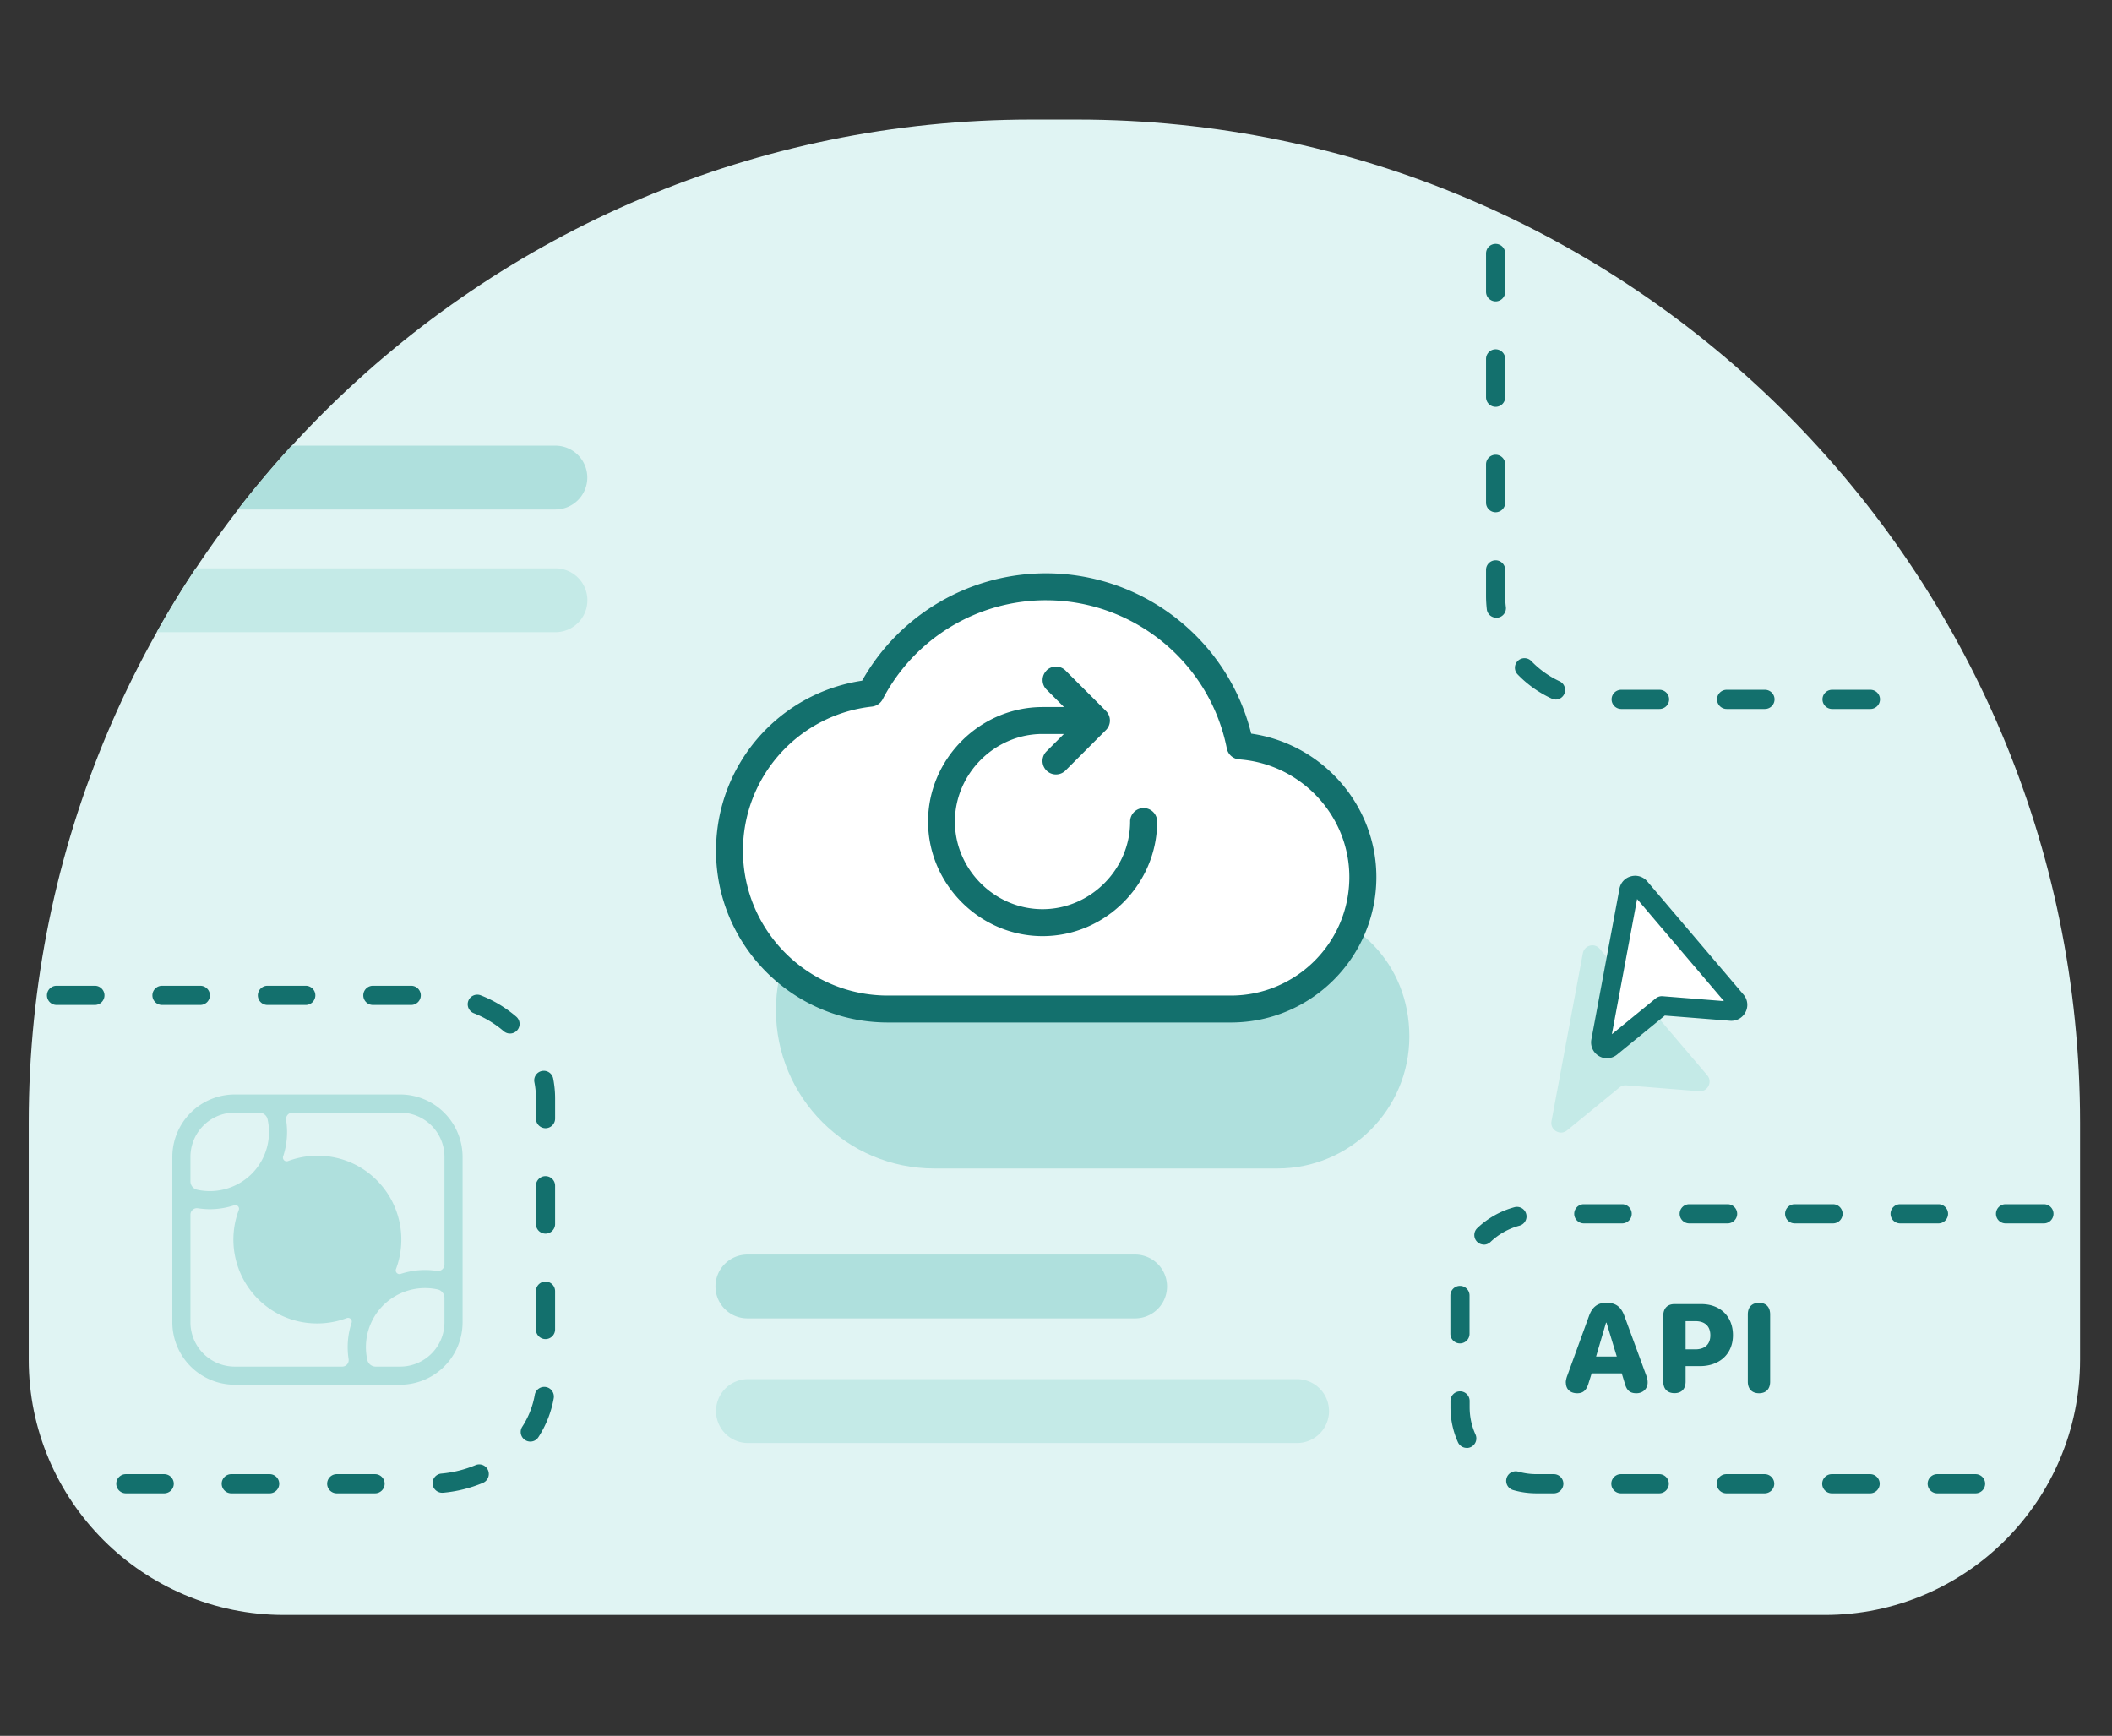<svg xmlns="http://www.w3.org/2000/svg" width="219" height="180" fill="none"><rect width="100%" height="100%" fill="#333333" stroke="none"/><path fill="#E0F4F3" d="M106.988 12.398h4.691c57.401 0 104.008 46.607 104.008 104.008v24.59c0 14.611-11.858 26.469-26.469 26.469H29.45c-14.612 0-26.47-11.858-26.47-26.469v-24.59c0-57.401 46.607-104.008 104.008-104.008"/><path fill="#AFE0DD" d="M133.417 93.873c-1.859-9.413-10.148-16.5-20.118-16.5-7.912 0-14.78 4.493-18.2 11.033-8.239.905-14.64 7.852-14.64 16.341 0 9.065 7.355 16.42 16.42 16.42h35.574c7.554 0 13.687-6.123 13.687-13.687s-5.606-13.08-12.723-13.597z"/><path fill="#fff" d="M128.587 77.343c-1.859-9.412-10.148-16.5-20.118-16.5-7.912 0-14.78 4.493-18.2 11.034-8.239.904-14.64 7.852-14.64 16.34 0 9.065 7.355 16.42 16.42 16.42h35.574c7.554 0 13.686-6.122 13.686-13.686s-5.605-13.08-12.722-13.598z"/><path fill="#13706D" d="M127.632 106.029H92.059c-9.82 0-17.812-7.992-17.812-17.812 0-8.866 6.46-16.32 15.148-17.633a21.87 21.87 0 0 1 19.084-11.132c10.079 0 18.865 6.928 21.261 16.62 7.355 1.053 12.981 7.394 12.981 14.879 0 8.319-6.769 15.078-15.079 15.078zm-19.153-43.784a19.07 19.07 0 0 0-16.957 10.278 1.45 1.45 0 0 1-1.083.745 15.02 15.02 0 0 0-13.399 14.95c0 8.279 6.74 15.018 15.019 15.018h35.573c6.779 0 12.286-5.517 12.286-12.285 0-6.382-5.02-11.739-11.431-12.206a1.415 1.415 0 0 1-1.272-1.123c-1.759-8.906-9.641-15.377-18.746-15.377z"/><path fill="#13706D" fill-rule="evenodd" d="M108.509 69.53a1.4 1.4 0 0 1 1.978 0l4.194 4.195a1.397 1.397 0 0 1 0 1.978l-4.194 4.195a1.398 1.398 0 1 1-1.978-1.978l1.809-1.81h-2.217c-4.96 0-9.085 4.126-9.085 9.086s4.125 9.084 9.085 9.084 9.085-4.125 9.085-9.084a1.4 1.4 0 0 1 1.401-1.402 1.4 1.4 0 0 1 1.402 1.402c0 6.5-5.377 11.877-11.878 11.877-6.5 0-11.878-5.377-11.878-11.877s5.378-11.878 11.878-11.878h2.217l-1.809-1.81a1.397 1.397 0 0 1 0-1.977z" clip-rule="evenodd"/><path fill="#13706D" d="M38.892 154.852h-3.976a.997.997 0 0 1-.994-.994c0-.547.448-.994.994-.994h3.976c.547 0 .994.447.994.994a.997.997 0 0 1-.994.994m-10.933 0h-3.976a.997.997 0 0 1-.994-.994c0-.547.447-.994.994-.994h3.976c.546 0 .994.447.994.994a.997.997 0 0 1-.994.994m-10.934 0H13.05a.997.997 0 0 1-.994-.994c0-.547.448-.994.994-.994h3.976c.547 0 .994.447.994.994a.997.997 0 0 1-.994.994m28.825-.06c-.507 0-.944-.387-.994-.904a1 1 0 0 1 .904-1.083 12 12 0 0 0 3.549-.875.99.99 0 0 1 1.302.537 1 1 0 0 1-.537 1.302 13.9 13.9 0 0 1-4.135 1.023zm9.134-5.307a.996.996 0 0 1-.835-1.531 8.9 8.9 0 0 0 1.303-3.31 1 1 0 0 1 1.153-.815c.536.09.904.606.815 1.153a10.9 10.9 0 0 1-1.59 4.045.98.98 0 0 1-.836.458zm1.58-10.626a.997.997 0 0 1-.993-.994v-3.975c0-.547.447-.994.994-.994s.994.447.994.994v3.975a.997.997 0 0 1-.994.994m0-10.933a.997.997 0 0 1-.993-.994v-3.976c0-.547.447-.994.994-.994s.994.447.994.994v3.976a.997.997 0 0 1-.994.994m0-10.934a.997.997 0 0 1-.993-.994v-2.107c0-.556-.05-1.123-.16-1.67a.99.99 0 0 1 .786-1.163.99.99 0 0 1 1.163.786c.13.676.199 1.361.199 2.047v2.107a.997.997 0 0 1-.994.994m-3.687-9.82a1 1 0 0 1-.646-.238 10.9 10.9 0 0 0-3.111-1.869 1 1 0 0 1-.557-1.292.993.993 0 0 1 1.292-.557 12.8 12.8 0 0 1 3.668 2.207.992.992 0 0 1-.646 1.749M42.64 104.21h-3.975a.997.997 0 0 1-.994-.994c0-.547.447-.994.994-.994h3.975c.547 0 .994.447.994.994a.997.997 0 0 1-.994.994m-10.933 0H27.73a.997.997 0 0 1-.994-.994c0-.547.447-.994.994-.994h3.976c.547 0 .994.447.994.994a.997.997 0 0 1-.994.994m-10.934 0h-3.975a.997.997 0 0 1-.994-.994c0-.547.447-.994.994-.994h3.975c.547 0 .994.447.994.994a.997.997 0 0 1-.994.994m-10.933 0H5.863a.997.997 0 0 1-.994-.994c0-.547.447-.994.994-.994H9.84c.547 0 .994.447.994.994a.997.997 0 0 1-.994.994m184.109-30.693h-3.976a.997.997 0 0 1-.994-.994c0-.547.447-.994.994-.994h3.976c.547 0 .994.447.994.994a.997.997 0 0 1-.994.994m-10.934 0h-3.975a.997.997 0 0 1-.994-.994c0-.547.447-.994.994-.994h3.975c.547 0 .994.447.994.994a.997.997 0 0 1-.994.994m-10.933 0h-3.976a.997.997 0 0 1-.994-.994c0-.547.447-.994.994-.994h3.976c.547 0 .994.447.994.994a.997.997 0 0 1-.994.994m-10.785-.994a1.05 1.05 0 0 1-.417-.09 11.7 11.7 0 0 1-3.519-2.505.991.991 0 1 1 1.432-1.371 9.8 9.8 0 0 0 2.922 2.087 1 1 0 0 1 .487 1.322.99.99 0 0 1-.905.577zm-6.142-8.469a.99.99 0 0 1-.984-.874c-.05-.458-.08-.915-.08-1.372v-2.714c0-.546.448-.994.994-.994.547 0 .994.448.994.994v2.714c0 .378.02.765.07 1.143a.996.996 0 0 1-.875 1.103zm-.07-10.933a.997.997 0 0 1-.994-.994V48.15c0-.547.448-.994.994-.994.547 0 .994.447.994.994v3.976a.997.997 0 0 1-.994.994m0-10.934a.997.997 0 0 1-.994-.994v-3.975c0-.547.448-.995.994-.995.547 0 .994.448.994.995v3.975a.997.997 0 0 1-.994.994m0-10.933a.997.997 0 0 1-.994-.994v-3.976c0-.547.448-.994.994-.994.547 0 .994.447.994.994v3.976a.997.997 0 0 1-.994.994m49.767 123.599h-3.975a.997.997 0 0 1-.994-.994c0-.547.447-.994.994-.994h3.975c.547 0 .994.447.994.994a.997.997 0 0 1-.994.994m-10.933 0h-3.976a.997.997 0 0 1-.994-.994c0-.547.447-.994.994-.994h3.976c.547 0 .994.447.994.994a.997.997 0 0 1-.994.994m-10.934 0h-3.975a.997.997 0 0 1-.994-.994c0-.547.447-.994.994-.994h3.975c.547 0 .994.447.994.994a.997.997 0 0 1-.994.994m-10.933 0h-3.976a.997.997 0 0 1-.994-.994c0-.547.447-.994.994-.994h3.976c.547 0 .994.447.994.994a.997.997 0 0 1-.994.994m-10.934 0h-1.769c-.835 0-1.66-.109-2.445-.338a.991.991 0 1 1 .537-1.908 7 7 0 0 0 1.908.258h1.769c.547 0 .994.447.994.994a.997.997 0 0 1-.994.994m-9.035-4.711a.99.99 0 0 1-.904-.587 8.8 8.8 0 0 1-.775-3.648v-.636c0-.546.447-.994.993-.994.547 0 .994.448.994.994v.636c0 .994.199 1.948.607 2.843a.99.99 0 0 1-.497 1.312 1 1 0 0 1-.408.09zm-.695-10.835a.996.996 0 0 1-.994-.993v-3.976c0-.547.447-.994.994-.994s.993.447.993.994v3.976a.996.996 0 0 1-.993.993m2.474-10.247a.99.99 0 0 1-.675-1.71 9 9 0 0 1 3.856-2.167.99.99 0 0 1 1.213.706.99.99 0 0 1-.706 1.213 7 7 0 0 0-3.002 1.689 1 1 0 0 1-.686.279zm58.077-2.197h-3.976a.997.997 0 0 1-.994-.994c0-.546.448-.994.994-.994h3.976c.547 0 .994.448.994.994a.997.997 0 0 1-.994.994m-10.933 0h-3.976a.997.997 0 0 1-.994-.994c0-.546.447-.994.994-.994h3.976c.546 0 .994.448.994.994a.997.997 0 0 1-.994.994m-10.934 0h-3.976a.997.997 0 0 1-.994-.994c0-.546.448-.994.994-.994h3.976c.547 0 .994.448.994.994a.997.997 0 0 1-.994.994m-10.933 0h-3.976a.997.997 0 0 1-.994-.994c0-.546.447-.994.994-.994h3.976c.546 0 .994.448.994.994a.997.997 0 0 1-.994.994m-10.934 0h-3.976a.997.997 0 0 1-.994-.994c0-.546.448-.994.994-.994h3.976c.547 0 .994.448.994.994a.997.997 0 0 1-.994.994"/><path fill="#AFE0DD" d="M117.762 130.093H77.557a3.31 3.31 0 1 0 0 6.619h40.205a3.31 3.31 0 0 0 0-6.619"/><path fill="#C4EAE7" d="M134.501 143.014H77.557a3.31 3.31 0 0 0 0 6.62H134.5a3.31 3.31 0 0 0 0-6.62"/><path fill="#AFE0DD" d="M24.669 52.832h32.92a3.31 3.31 0 0 0 3.31-3.31 3.31 3.31 0 0 0-3.31-3.31H30.234a104 104 0 0 0-5.566 6.62"/><path fill="#C4EAE7" d="M16.25 65.555h41.348a3.31 3.31 0 0 0 3.31-3.31 3.31 3.31 0 0 0-3.31-3.31H20.295a97 97 0 0 0-4.046 6.62"/><path fill="#AFE0DD" d="M41.496 113.493H24.34a6.48 6.48 0 0 0-6.47 6.471v17.156a6.477 6.477 0 0 0 6.47 6.47h17.156a6.477 6.477 0 0 0 6.47-6.47v-17.156a6.48 6.48 0 0 0-6.47-6.471m-21.748 6.471a4.594 4.594 0 0 1 4.592-4.592h2.535c.417 0 .785.288.875.706a6.13 6.13 0 0 1-1.65 5.645 6.15 6.15 0 0 1-5.646 1.65.894.894 0 0 1-.706-.874zm15.754 21.748H24.34a4.594 4.594 0 0 1-4.592-4.592v-11.162c0-.408.368-.726.765-.666.398.059.825.099 1.243.099.855 0 1.71-.139 2.525-.407.308-.1.596.198.477.496a8.71 8.71 0 0 0 1.988 9.214c2.485 2.495 6.113 3.151 9.214 1.988a.386.386 0 0 1 .497.487 8.05 8.05 0 0 0-.309 3.768.673.673 0 0 1-.666.775zm10.586-4.592a4.594 4.594 0 0 1-4.592 4.592H38.96a.89.89 0 0 1-.874-.706 6.13 6.13 0 0 1 1.65-5.646 6.15 6.15 0 0 1 5.645-1.65c.408.09.706.448.706.875zm0-5.994a.672.672 0 0 1-.775.666 8.1 8.1 0 0 0-3.767.308.386.386 0 0 1-.487-.497 8.71 8.71 0 0 0-1.988-9.214c-2.485-2.495-6.113-3.151-9.214-1.988a.386.386 0 0 1-.497-.487 8.05 8.05 0 0 0 .308-3.767.673.673 0 0 1 .666-.775h11.162a4.594 4.594 0 0 1 4.592 4.592z"/><path fill="#C4EAE7" d="m164.13 98.853-3.25 17.404c-.169.914.895 1.55 1.62.954l5.427-4.443a.98.98 0 0 1 .716-.219l7.544.606c.885.07 1.421-.964.845-1.649l-11.152-13.12c-.547-.647-1.591-.368-1.75.467"/><path fill="#fff" d="m168.911 92.352-2.912 15.615c-.11.607.586 1.024 1.063.626l5.258-4.303 7.167.576c.586.05.934-.636.556-1.083l-9.979-11.739a.663.663 0 0 0-1.153.308"/><path fill="#13706D" d="M166.645 109.746c-.288 0-.576-.079-.845-.238a1.64 1.64 0 0 1-.785-1.73l2.912-15.615a1.62 1.62 0 0 1 1.203-1.292 1.64 1.64 0 0 1 1.68.527l9.979 11.738a1.63 1.63 0 0 1 .209 1.819 1.655 1.655 0 0 1-1.601.895l-6.768-.537-4.95 4.046a1.67 1.67 0 0 1-1.044.377zm3.111-16.52-2.614 14.016 4.552-3.718c.199-.159.448-.238.706-.219l6.361.507zm-7.395 50.146c0-.199.059-.477.169-.756l2.246-6.172c.338-.925.895-1.352 1.799-1.352.954 0 1.511.408 1.859 1.352l2.266 6.172c.109.298.149.507.149.746 0 .646-.487 1.113-1.163 1.113s-1.014-.298-1.212-1.044l-.308-1.014h-3.121l-.309.975c-.218.765-.566 1.083-1.182 1.083-.736 0-1.183-.417-1.183-1.103zm5.288-2.704-1.064-3.509h-.05l-1.033 3.509zm4.82 2.604v-6.828c0-.766.428-1.213 1.163-1.213h2.783c1.958 0 3.28 1.272 3.28 3.221 0 1.948-1.391 3.21-3.419 3.21h-1.491v1.6c0 .766-.417 1.203-1.153 1.203-.735 0-1.163-.437-1.163-1.203zm3.32-3.349c.984 0 1.561-.507 1.561-1.461s-.577-1.462-1.551-1.462h-1.014v2.923zm5.447 3.349v-6.967c0-.766.427-1.203 1.163-1.203.735 0 1.153.437 1.153 1.203v6.967c0 .766-.428 1.203-1.153 1.203s-1.163-.437-1.163-1.203"/></svg>